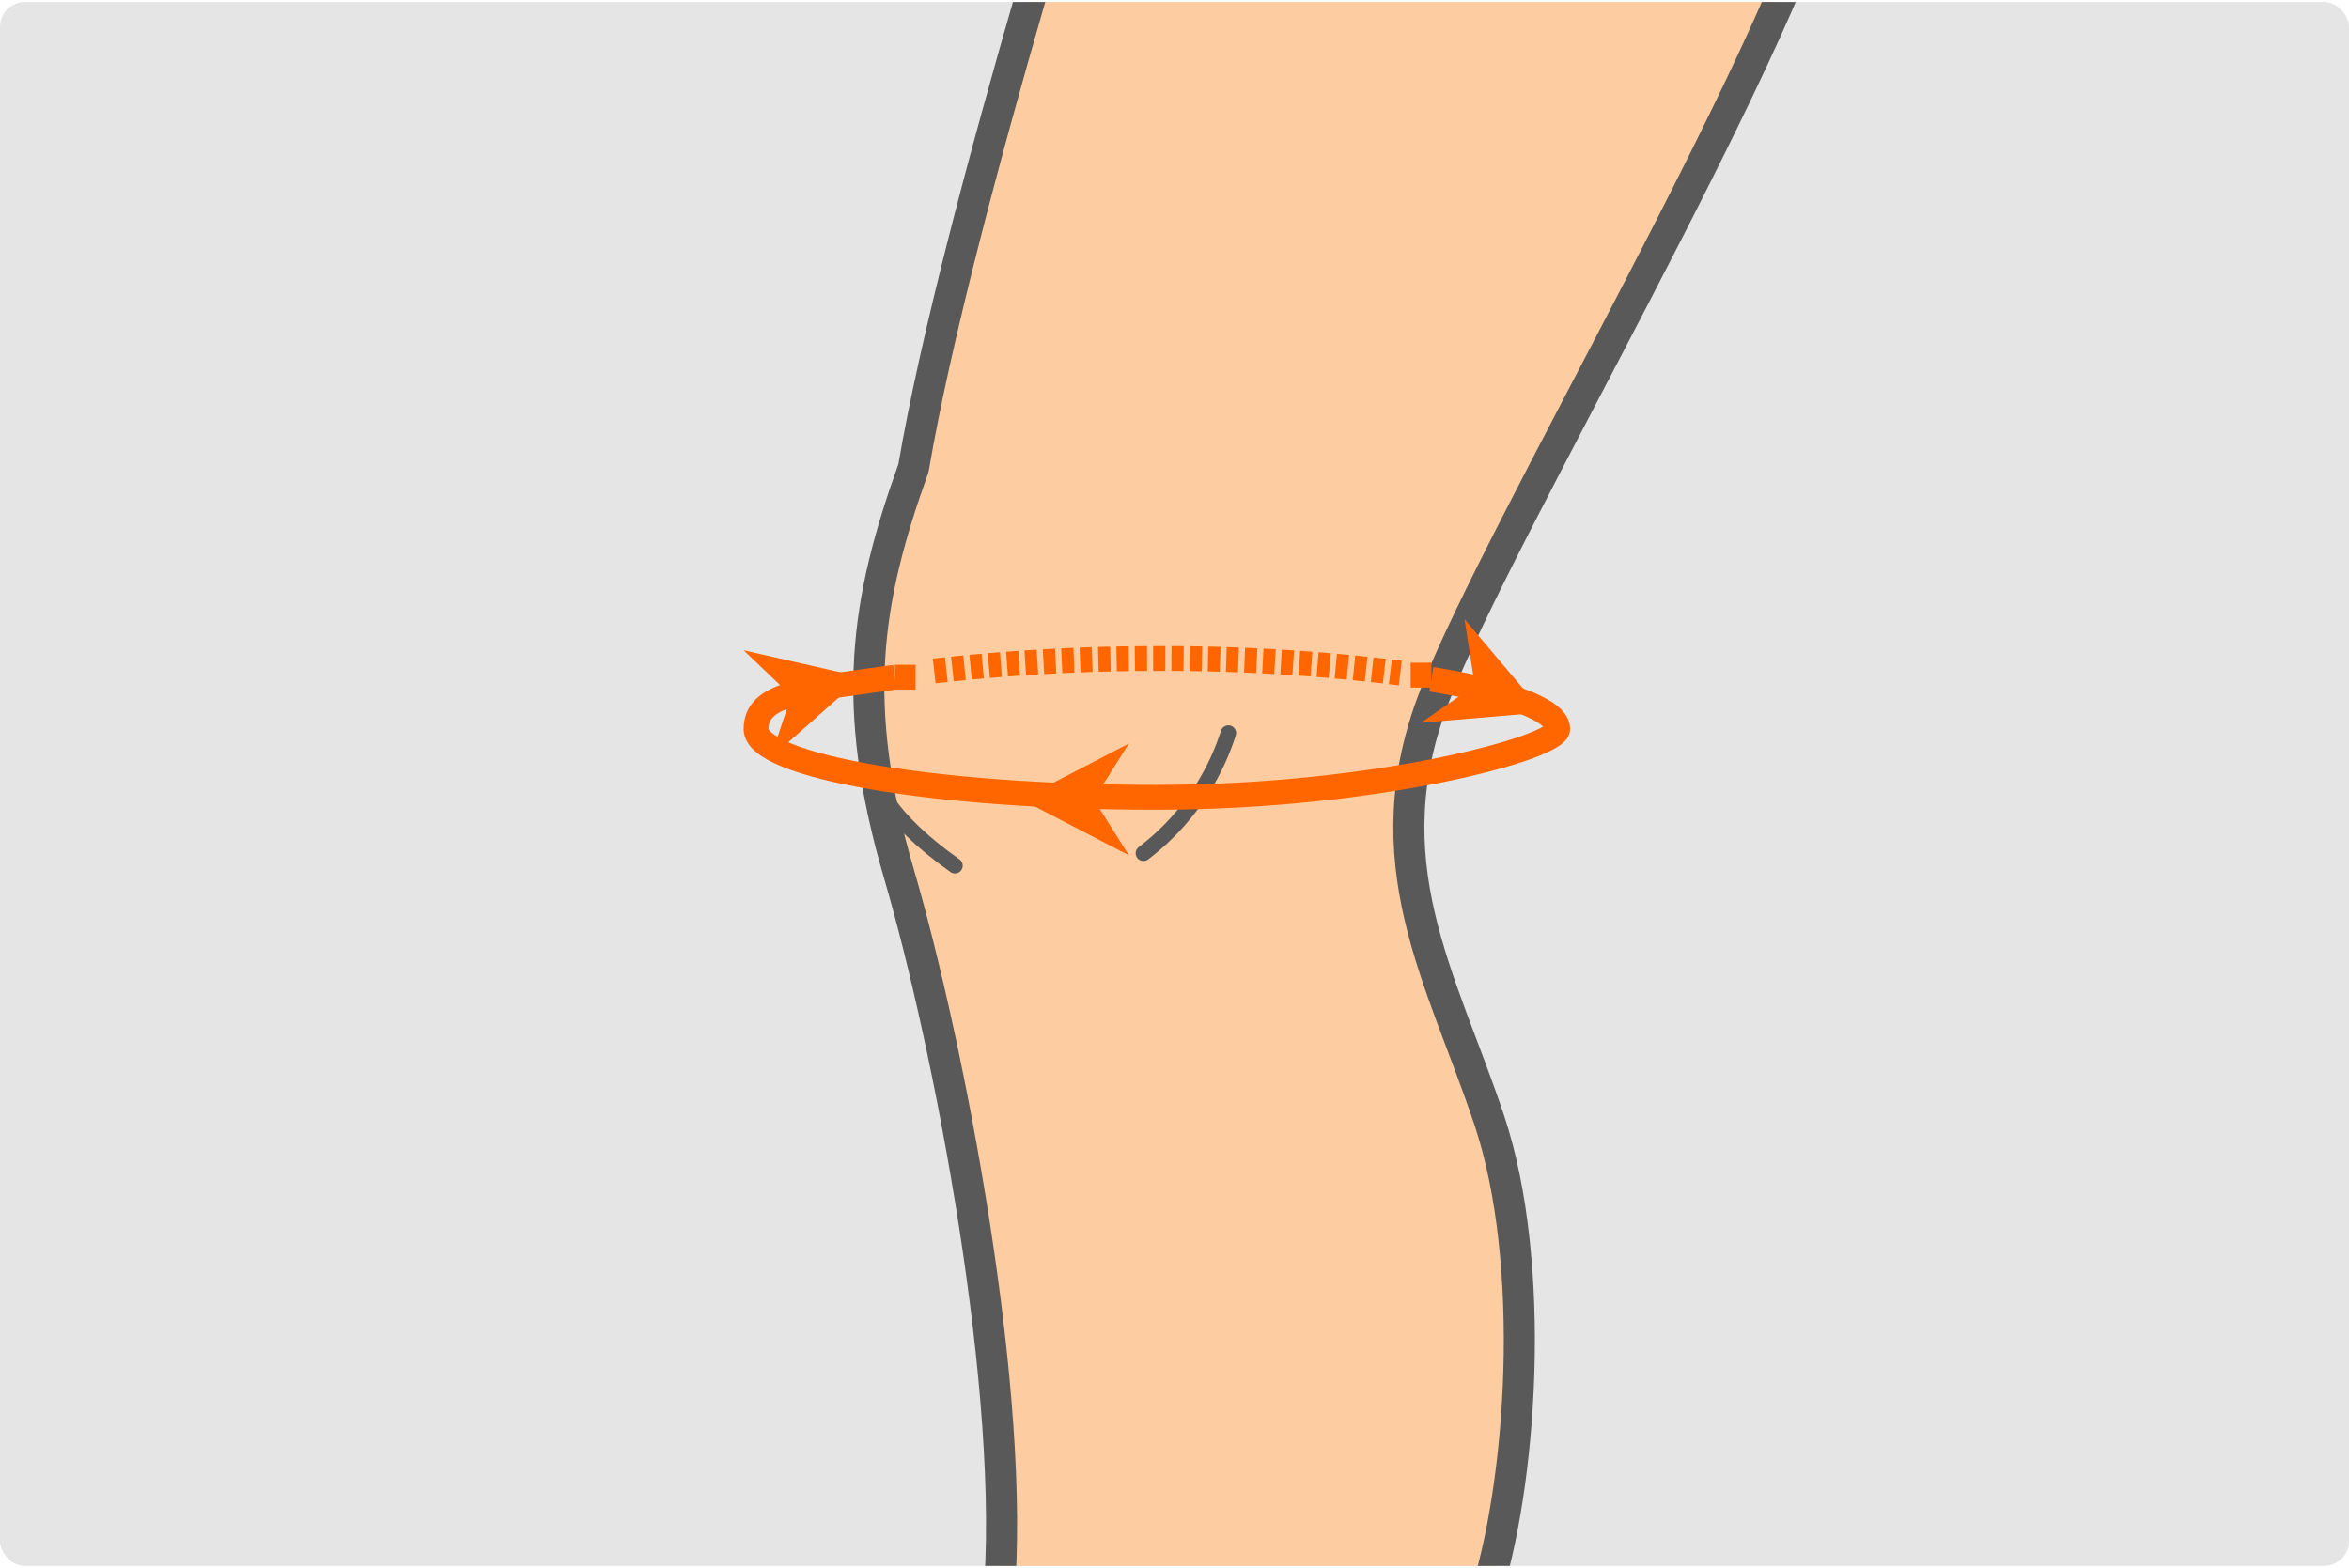 <svg xmlns="http://www.w3.org/2000/svg" xmlns:xlink="http://www.w3.org/1999/xlink" width="370" height="247" viewBox="0 0 370 247">
  <defs>
    <clipPath id="clip-path">
      <rect id="長方形_283" data-name="長方形 283" width="370" height="247" transform="translate(535 4108)" fill="#fff" stroke="#707070" stroke-width="1"/>
    </clipPath>
    <clipPath id="clip-path-2">
      <rect id="長方形_353" data-name="長方形 353" width="370" height="246.373" rx="3.915" fill="none"/>
    </clipPath>
  </defs>
  <g id="マスクグループ_26" data-name="マスクグループ 26" transform="translate(-535 -4108)" clip-path="url(#clip-path)">
    <g id="アートワーク_6" data-name="アートワーク 6" transform="translate(720 4231.5)">
      <g id="アートワーク_6-2" data-name="アートワーク 6" transform="translate(-185 -123.187)" clip-path="url(#clip-path-2)">
        <rect id="長方形_352" data-name="長方形 352" width="370" height="246.373" fill="#e5e5e5"/>
        <path id="パス_798" data-name="パス 798" d="M89.129-4.7S64.332,72.631,57.48,113.09c-7.5,20.882-10.115,37.2-2.284,63.951s18.6,82.222,15.661,114.524c5.22,45.026,70.15,18.924,76.349.326s8.483-53.51.979-76.023-18.924-40.785-8.483-67.213,53.183-98.536,61.667-129.206S89.129-4.7,89.129-4.7" transform="translate(86.409 -39.677)" fill="#fdcda1"/>
        <path id="パス_799" data-name="パス 799" d="M89.129-4.7S64.332,72.631,57.48,113.09c-7.5,20.882-10.115,37.2-2.284,63.951s18.6,82.222,15.661,114.524c5.22,45.026,70.15,18.924,76.349.326s8.483-53.51.979-76.023-18.924-40.785-8.483-67.213,53.183-98.536,61.667-129.206S89.129-4.7,89.129-4.7Z" transform="translate(86.409 -39.677)" fill="none" stroke="#595959" stroke-linecap="round" stroke-linejoin="round" stroke-width="4.894"/>
        <path id="パス_800" data-name="パス 800" d="M50.8,46.1s1.305,5.547,12.4,13.377" transform="translate(87.216 76.581)" fill="none" stroke="#595959" stroke-linecap="round" stroke-linejoin="round" stroke-width="2.447"/>
        <path id="パス_801" data-name="パス 801" d="M63.7,62.724A38.5,38.5,0,0,0,77.077,43.8" transform="translate(116.406 71.376)" fill="none" stroke="#595959" stroke-linecap="round" stroke-linejoin="round" stroke-width="2.447"/>
        <path id="パス_802" data-name="パス 802" d="M151.367,41.426c12.072,1.958,19.9,4.894,19.9,7.831s-28.386,10.767-63.3,10.767S45,55.13,45,49.257s8.483-6.2,21.861-8.157" transform="translate(74.092 65.267)" fill="none" stroke="#f60" stroke-linejoin="round" stroke-width="3.915"/>
        <path id="パス_803" data-name="パス 803" d="M51.7,41.1h3.263" transform="translate(89.252 65.267)" fill="none" stroke="#f60" stroke-miterlimit="10" stroke-width="3.915"/>
        <path id="パス_804" data-name="パス 804" d="M53.6,42.16A312.894,312.894,0,0,1,88.512,40.2a301.478,301.478,0,0,1,38.5,2.284" transform="translate(93.552 63.228)" fill="none" stroke="#f60" stroke-miterlimit="10" stroke-width="3.915" stroke-dasharray="1.92 0.96"/>
        <path id="パス_805" data-name="パス 805" d="M76.6,41h3.263" transform="translate(145.596 65.041)" fill="none" stroke="#f60" stroke-miterlimit="10" stroke-width="3.915"/>
        <path id="パス_806" data-name="パス 806" d="M74.766,44.3,57.8,53.11l16.966,8.81L69.22,53.11Z" transform="translate(103.055 72.508)" fill="#f60"/>
        <path id="パス_807" data-name="パス 807" d="M77.1,54.614l19.25-1.631L83.952,38.3l1.631,10.441Z" transform="translate(146.727 58.931)" fill="#f60"/>
        <path id="パス_808" data-name="パス 808" d="M48.642,56.766,63,44.042,44.4,39.8l7.5,7.178Z" transform="translate(72.734 62.325)" fill="#f60"/>
      </g>
    </g>
  </g>
</svg>
